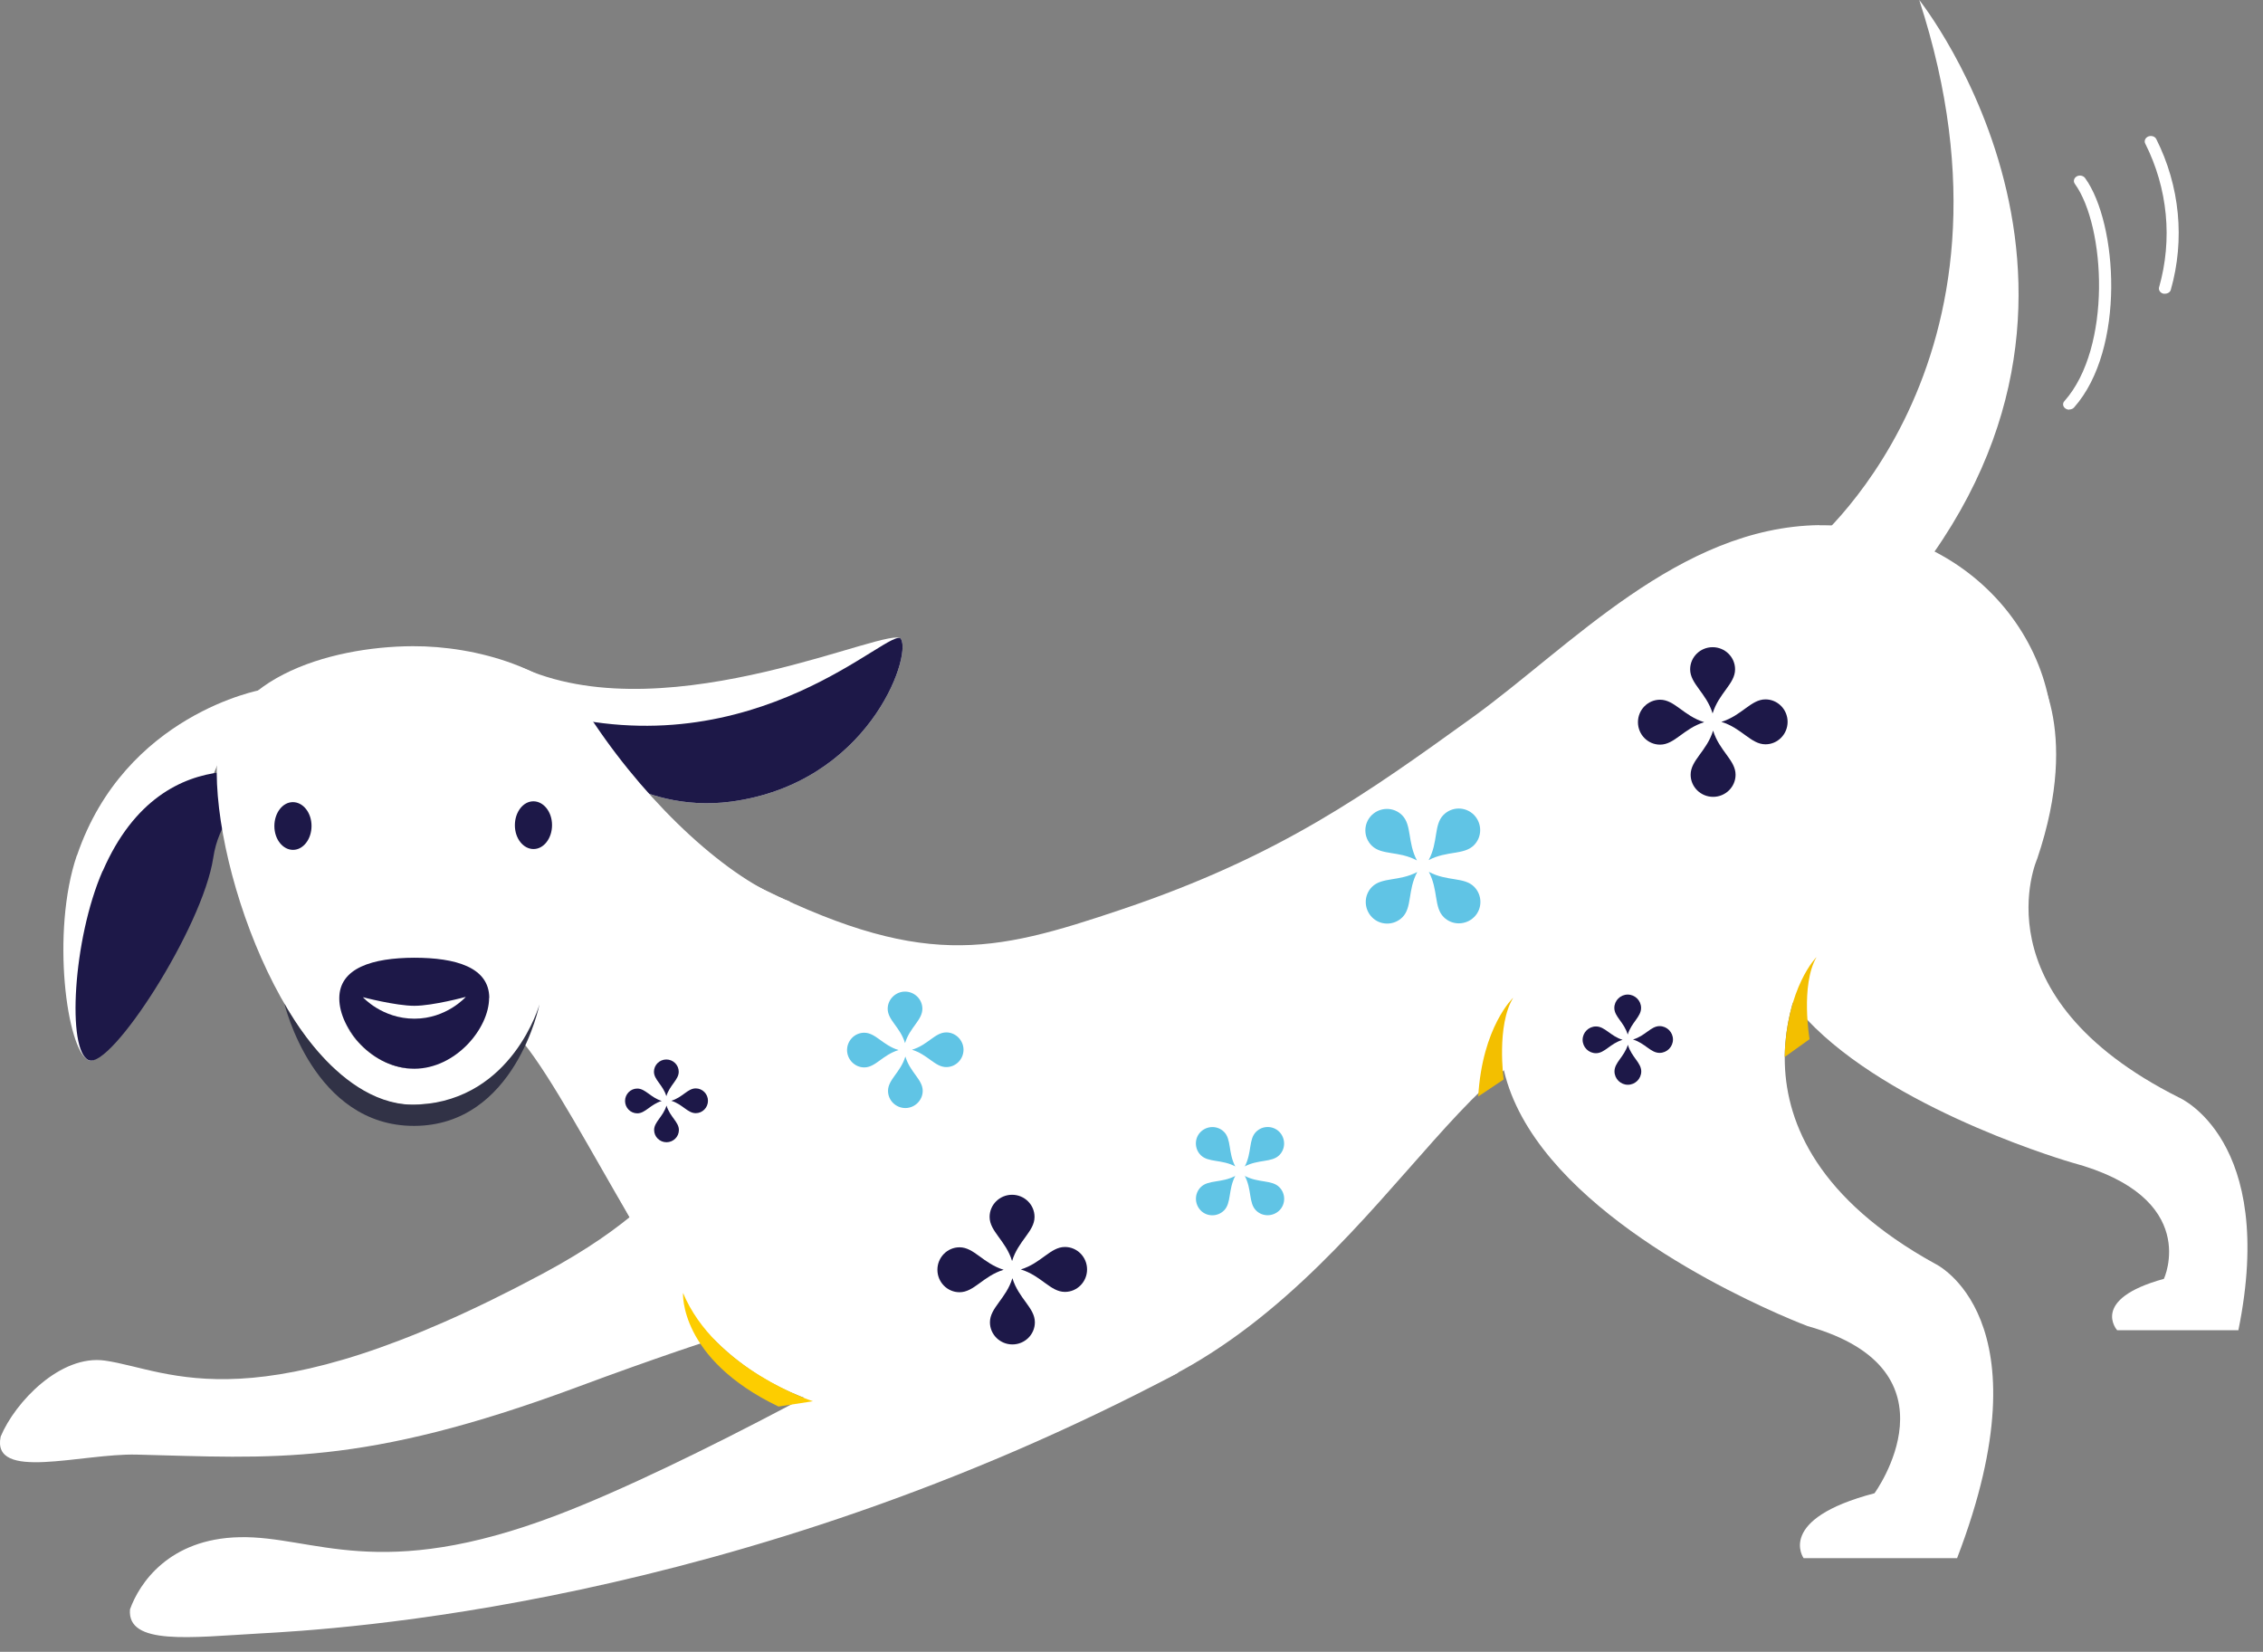 <svg xmlns="http://www.w3.org/2000/svg" fill="none" viewBox="0 0 137 100" height="100" width="137">
<rect x="0" y="0" width="137" height="100" fill="#808080" stroke="none"/>
<g clip-path="url(#clip0_30_1128)">
<path fill="white" d="M4.65 51.79C3.08 56.41 4.04 63.62 5.37 64.19C6.7 64.76 11.28 54.52 11.93 50.26C12.58 46 15.82 41.76 15.82 41.76C15.82 41.76 7.57 43.23 4.66 51.79H4.65Z"></path>
<path fill="#1D1848" d="M6.21 52.73C4.41 56.86 4.04 63.61 5.37 64.18C6.7 64.75 12.26 56.19 12.91 51.93C13.56 47.67 17.72 47.27 17.72 47.27C17.72 47.27 9.99 44.05 6.22 52.73H6.21Z"></path>
<path fill="white" d="M34.95 83.97C44.2 80.53 48.45 79.51 49.28 78.98C47.13 77.61 43.42 72.28 41.34 70.82C39.87 71.92 38.43 74.12 32.85 77.11C15.37 86.48 10.29 82.93 6.36 82.37C3.67 81.98 0.91 84.88 0.04 86.97C-0.53 89.7 4.93 87.98 8.27 88.06C16.46 88.26 21.89 88.82 34.95 83.97Z"></path>
<path fill="white" d="M67.41 81.83C65.38 81.16 62.1 78.86 60.08 78.16C54.49 81.59 41.55 88.74 33.76 91.71C22.9 95.86 18.99 92.96 14.5 93.06C10.22 93.15 8.43 95.86 7.87 97.43C7.68 99.63 11.57 99.12 15.68 98.89C20.22 98.64 44.5 97.31 71.34 83.1C70.02 82.68 68.71 82.26 67.4 81.82L67.41 81.83Z"></path>
<path fill="white" d="M111.93 43.28C111.93 43.28 114.87 48.01 109.58 58.22C109.58 58.22 102.99 68.7 117.14 76.5C117.14 76.5 124.09 79.72 118.48 94.33H109.19C109.19 94.33 107.49 91.97 113.48 90.4C113.48 90.4 118.92 82.95 109.43 80.28C109.43 80.28 65.9 64.01 111.93 43.28Z"></path>
<path fill="white" d="M109.4 33.24C109.4 33.24 123.43 22.2 116.19 0C116.19 0 130.92 18.47 114.27 36.97L109.41 33.24H109.4Z"></path>
<path fill="white" d="M110.15 31.79C101.65 31.9 95.06 39.16 89.13 43.44C82.77 48.02 77.5 51.82 67.95 55.04C59.97 57.73 55.78 58.72 45.28 53.37L34.06 66.55C41.11 77.97 41.94 86.12 59 86.2C77.18 86.29 85.33 67.91 92.52 63.77C98 60.61 101.18 63.78 106.33 60.39C114.89 54.76 120.76 56.82 123.72 47.9C126.13 40.63 120.13 31.67 110.14 31.8L110.15 31.79Z"></path>
<path fill="white" d="M123.06 40.19C123.06 40.19 126.06 43.93 123.33 51.99C123.33 51.99 119.62 60.27 131.91 66.44C131.91 66.44 137.86 68.98 135.51 80.53H128.17C128.17 80.53 126.49 78.66 131 77.42C131 77.42 133.31 72.49 125.43 70.38C125.43 70.38 84.77 58.69 123.06 40.19Z"></path>
<path fill="white" d="M125.27 24.8C125.19 24.8 125.11 24.78 125.04 24.73C124.88 24.62 124.85 24.42 124.98 24.28C127.86 21.04 127.47 13.71 125.61 11.13C125.5 10.98 125.55 10.78 125.72 10.68C125.89 10.58 126.12 10.63 126.23 10.78C128.2 13.51 128.7 21.13 125.56 24.67C125.49 24.75 125.38 24.79 125.27 24.79V24.8Z"></path>
<path fill="white" d="M131.07 17.78C131.07 17.78 131.01 17.78 130.98 17.78C130.78 17.74 130.66 17.56 130.71 17.39C131.53 14.5 131.24 11.41 129.87 8.69C129.79 8.53 129.87 8.34 130.06 8.26C130.25 8.19 130.46 8.26 130.54 8.42C131.97 11.27 132.28 14.51 131.42 17.54C131.38 17.69 131.23 17.78 131.06 17.78H131.07Z"></path>
<path fill="#F3BF00" d="M91.03 65.35C91.03 65.35 90.58 62.07 91.61 60.4C91.61 60.4 89.74 62.14 89.49 66.38L91.03 65.35Z"></path>
<path fill="#F3BF00" d="M109.55 62.91C109.55 62.91 108.99 59.65 109.97 57.94C109.97 57.94 108.16 59.74 108.04 63.99L109.55 62.91Z"></path>
<path fill="#FDCD00" d="M49.21 84.83C49.21 84.83 43.27 82.88 41.35 78.27C41.35 78.27 41.09 82.25 47.13 85.15L49.21 84.83Z"></path>
<path fill="white" d="M25.787 64.758C29.024 64.576 31.464 61.148 31.237 57.101C31.01 53.053 28.202 49.919 24.965 50.101C21.728 50.282 19.288 53.711 19.515 57.758C19.742 61.806 22.55 64.939 25.787 64.758Z"></path>
<path fill="white" d="M31.82 40.51C40.72 44.31 54.01 37.75 54.55 38.69C55.19 39.81 52.53 47.42 44.26 48.53C38.56 49.29 34.76 45.36 34.76 45.36C34.76 45.36 28.47 39.07 31.82 40.51Z"></path>
<path fill="#1D1848" d="M33.05 43.09C45.8 46.66 54.01 37.75 54.55 38.69C55.19 39.81 52.53 47.42 44.26 48.53C38.56 49.29 34.76 45.36 34.76 45.36L33.05 43.09Z"></path>
<path fill="white" d="M25.08 66.87C28.07 66.76 29.79 66.24 31.68 63.12C33.36 65.18 35.84 69.81 38.12 73.7C42.56 69.1 46.65 60.9 47.82 54.58C44.09 53.23 39.36 48.82 35.99 43.81C35.94 43.73 35.89 43.67 35.83 43.61C33.71 40.46 28.81 39.1 24.98 39.12C19.96 39.14 13.1 41.1 13.12 46.77C13.15 53.94 18.34 67.12 25.08 66.87ZM25.03 52.41C27.05 52.41 29.27 57.47 29.61 60.17V60.32C29.61 60.32 29.61 60.37 29.61 60.39C29.61 62.25 27.59 64.69 25.07 64.7C22.55 64.7 20.51 62.29 20.5 60.42C20.5 58.56 22.51 52.42 25.03 52.41Z"></path>
<path fill="#1D1848" d="M29.61 60.41C29.61 62.26 27.59 64.69 25.09 64.7C22.58 64.7 20.54 62.3 20.54 60.44C20.54 58.59 22.56 57.99 25.07 57.98C27.58 57.98 29.61 58.55 29.62 60.41H29.61Z"></path>
<path fill="#1D1848" d="M18.86 50C18.86 50.8 18.36 51.45 17.74 51.45C17.12 51.45 16.61 50.81 16.61 50.01C16.61 49.21 17.11 48.56 17.73 48.56C18.35 48.56 18.86 49.2 18.86 50Z"></path>
<path fill="#1D1848" d="M33.42 49.95C33.42 50.75 32.92 51.4 32.3 51.4C31.68 51.4 31.17 50.76 31.17 49.96C31.17 49.16 31.67 48.51 32.29 48.51C32.91 48.51 33.42 49.15 33.42 49.95Z"></path>
<path fill="white" d="M25.08 60.89C23.96 60.89 21.97 60.37 21.97 60.37C21.97 60.37 23.13 61.67 25.09 61.67C27.04 61.67 28.2 60.35 28.2 60.35C28.2 60.35 26.21 60.89 25.09 60.89H25.08Z"></path>
<path fill="#313246" d="M32.66 60.8C32.66 60.8 31.2 68.14 25.08 68.16C18.96 68.18 17.22 60.76 17.22 60.76C17.22 60.76 20.54 67.15 25.35 66.87C31.06 66.54 32.66 60.8 32.66 60.8Z"></path>
<path fill="#1D1848" d="M40.35 66.93C40.14 67.61 39.6 67.92 39.6 68.41C39.6 68.82 39.94 69.15 40.35 69.15C40.76 69.15 41.1 68.82 41.1 68.41C41.1 67.92 40.56 67.62 40.35 66.93Z"></path>
<path fill="#1D1848" d="M40.06 66.65C39.38 66.44 39.07 65.9 38.58 65.9C38.17 65.9 37.84 66.24 37.84 66.65C37.84 67.06 38.17 67.4 38.58 67.4C39.07 67.4 39.37 66.86 40.06 66.65Z"></path>
<path fill="#1D1848" d="M40.34 66.36C40.55 65.68 41.09 65.37 41.09 64.88C41.09 64.47 40.75 64.14 40.34 64.14C39.93 64.14 39.59 64.47 39.59 64.88C39.59 65.37 40.13 65.67 40.34 66.36Z"></path>
<path fill="#1D1848" d="M40.64 66.64C41.32 66.85 41.63 67.39 42.12 67.39C42.53 67.39 42.86 67.05 42.86 66.64C42.86 66.23 42.53 65.89 42.12 65.89C41.63 65.89 41.33 66.43 40.64 66.64Z"></path>
<path fill="#1D1848" d="M61.29 77.38C60.91 78.62 59.93 79.17 59.93 80.05C59.93 80.79 60.54 81.39 61.29 81.39C62.04 81.39 62.65 80.79 62.65 80.05C62.65 79.17 61.67 78.62 61.29 77.38Z"></path>
<path fill="#1D1848" d="M60.76 76.87C59.52 76.49 58.97 75.51 58.09 75.51C57.35 75.51 56.75 76.12 56.75 76.87C56.75 77.62 57.35 78.23 58.09 78.23C58.97 78.23 59.52 77.25 60.76 76.87Z"></path>
<path fill="#1D1848" d="M61.27 76.34C61.65 75.1 62.63 74.55 62.63 73.67C62.63 72.93 62.02 72.33 61.27 72.33C60.52 72.33 59.91 72.93 59.91 73.67C59.91 74.55 60.89 75.1 61.27 76.34Z"></path>
<path fill="#1D1848" d="M61.8 76.85C63.04 77.23 63.59 78.21 64.47 78.21C65.21 78.21 65.81 77.6 65.81 76.85C65.81 76.1 65.21 75.49 64.47 75.49C63.59 75.49 63.04 76.47 61.8 76.85Z"></path>
<path fill="#1D1848" d="M103.71 44.23C103.33 45.47 102.35 46.02 102.35 46.9C102.35 47.64 102.96 48.24 103.71 48.24C104.46 48.24 105.07 47.64 105.07 46.9C105.07 46.02 104.09 45.47 103.71 44.23Z"></path>
<path fill="#1D1848" d="M103.17 43.72C101.93 43.34 101.38 42.36 100.5 42.36C99.76 42.36 99.16 42.97 99.16 43.72C99.16 44.47 99.76 45.08 100.5 45.08C101.38 45.08 101.93 44.1 103.17 43.72Z"></path>
<path fill="#1D1848" d="M103.68 43.19C104.06 41.95 105.04 41.4 105.04 40.52C105.04 39.78 104.43 39.18 103.68 39.18C102.93 39.18 102.32 39.78 102.32 40.52C102.32 41.4 103.3 41.95 103.68 43.19Z"></path>
<path fill="#1D1848" d="M104.21 43.7C105.45 44.08 106 45.06 106.88 45.06C107.62 45.06 108.22 44.45 108.22 43.7C108.22 42.95 107.62 42.34 106.88 42.34C106 42.34 105.45 43.32 104.21 43.7Z"></path>
<path fill="#60C4E5" d="M54.81 63.96C54.52 64.92 53.76 65.35 53.76 66.04C53.76 66.62 54.24 67.08 54.81 67.08C55.38 67.08 55.86 66.61 55.86 66.04C55.86 65.35 55.1 64.93 54.81 63.96Z"></path>
<path fill="#60C4E5" d="M54.4 63.57C53.44 63.28 53.01 62.52 52.32 62.52C51.74 62.52 51.28 63 51.28 63.57C51.28 64.14 51.75 64.62 52.32 64.62C53.01 64.62 53.43 63.86 54.4 63.57Z"></path>
<path fill="#60C4E5" d="M54.79 63.15C55.08 62.19 55.84 61.76 55.84 61.07C55.84 60.49 55.36 60.03 54.79 60.03C54.22 60.03 53.74 60.5 53.74 61.07C53.74 61.76 54.5 62.18 54.79 63.15Z"></path>
<path fill="#60C4E5" d="M55.21 63.55C56.17 63.84 56.6 64.6 57.29 64.6C57.87 64.6 58.33 64.12 58.33 63.55C58.33 62.98 57.86 62.5 57.29 62.5C56.6 62.5 56.18 63.26 55.21 63.55Z"></path>
<path fill="#60C4E5" d="M86.5 52.78C87.08 53.88 86.8 54.92 87.4 55.52C87.91 56.03 88.73 56.02 89.24 55.52C89.75 55.02 89.75 54.19 89.24 53.68C88.64 53.08 87.6 53.37 86.5 52.78Z"></path>
<path fill="#60C4E5" d="M85.8 52.79C84.7 53.37 83.66 53.09 83.06 53.69C82.55 54.2 82.56 55.02 83.06 55.53C83.56 56.04 84.39 56.04 84.9 55.53C85.5 54.93 85.21 53.89 85.8 52.79Z"></path>
<path fill="#60C4E5" d="M85.78 52.09C85.2 50.99 85.48 49.95 84.88 49.35C84.37 48.84 83.55 48.85 83.04 49.35C82.53 49.86 82.53 50.68 83.04 51.19C83.64 51.79 84.68 51.5 85.78 52.09Z"></path>
<path fill="#60C4E5" d="M86.49 52.07C87.59 51.49 88.63 51.77 89.23 51.17C89.74 50.66 89.73 49.84 89.23 49.33C88.72 48.82 87.9 48.82 87.39 49.33C86.79 49.93 87.08 50.97 86.49 52.07Z"></path>
<path fill="#60C4E5" d="M75.35 71.17C75.8 72.02 75.58 72.82 76.04 73.28C76.43 73.67 77.06 73.66 77.45 73.28C77.84 72.9 77.84 72.26 77.45 71.87C76.99 71.41 76.19 71.63 75.34 71.18L75.35 71.17Z"></path>
<path fill="#60C4E5" d="M74.8 71.18C73.95 71.63 73.15 71.41 72.69 71.87C72.3 72.26 72.31 72.89 72.69 73.28C73.07 73.67 73.71 73.67 74.1 73.28C74.56 72.82 74.34 72.02 74.79 71.17L74.8 71.18Z"></path>
<path fill="#60C4E5" d="M74.79 70.63C74.34 69.78 74.56 68.98 74.1 68.52C73.71 68.13 73.08 68.14 72.69 68.52C72.3 68.9 72.3 69.54 72.69 69.93C73.15 70.39 73.95 70.17 74.8 70.62L74.79 70.63Z"></path>
<path fill="#60C4E5" d="M75.34 70.62C76.19 70.17 76.99 70.39 77.45 69.93C77.84 69.54 77.83 68.91 77.45 68.52C77.06 68.13 76.43 68.13 76.04 68.52C75.58 68.98 75.8 69.78 75.35 70.63L75.34 70.62Z"></path>
<path fill="#1D1848" d="M98.55 63.25C98.32 63.99 97.74 64.32 97.74 64.86C97.74 65.31 98.11 65.67 98.55 65.67C98.99 65.67 99.36 65.31 99.36 64.86C99.36 64.33 98.77 64 98.55 63.25Z"></path>
<path fill="#1D1848" d="M98.23 62.95C97.49 62.72 97.16 62.14 96.62 62.14C96.17 62.14 95.81 62.51 95.81 62.95C95.81 63.39 96.17 63.76 96.62 63.76C97.15 63.76 97.48 63.17 98.23 62.95Z"></path>
<path fill="#1D1848" d="M98.54 62.63C98.77 61.89 99.35 61.56 99.35 61.02C99.35 60.57 98.98 60.21 98.54 60.21C98.1 60.21 97.73 60.57 97.73 61.02C97.73 61.55 98.32 61.88 98.54 62.63Z"></path>
<path fill="#1D1848" d="M98.86 62.93C99.6 63.16 99.93 63.74 100.47 63.74C100.92 63.74 101.28 63.37 101.28 62.93C101.28 62.49 100.92 62.12 100.47 62.12C99.94 62.12 99.61 62.71 98.86 62.93Z"></path>
</g>
<defs>
<clipPath id="clip0_30_1128">
<rect fill="white" height="99.12" width="136.07"></rect>
</clipPath>
</defs>
</svg>
